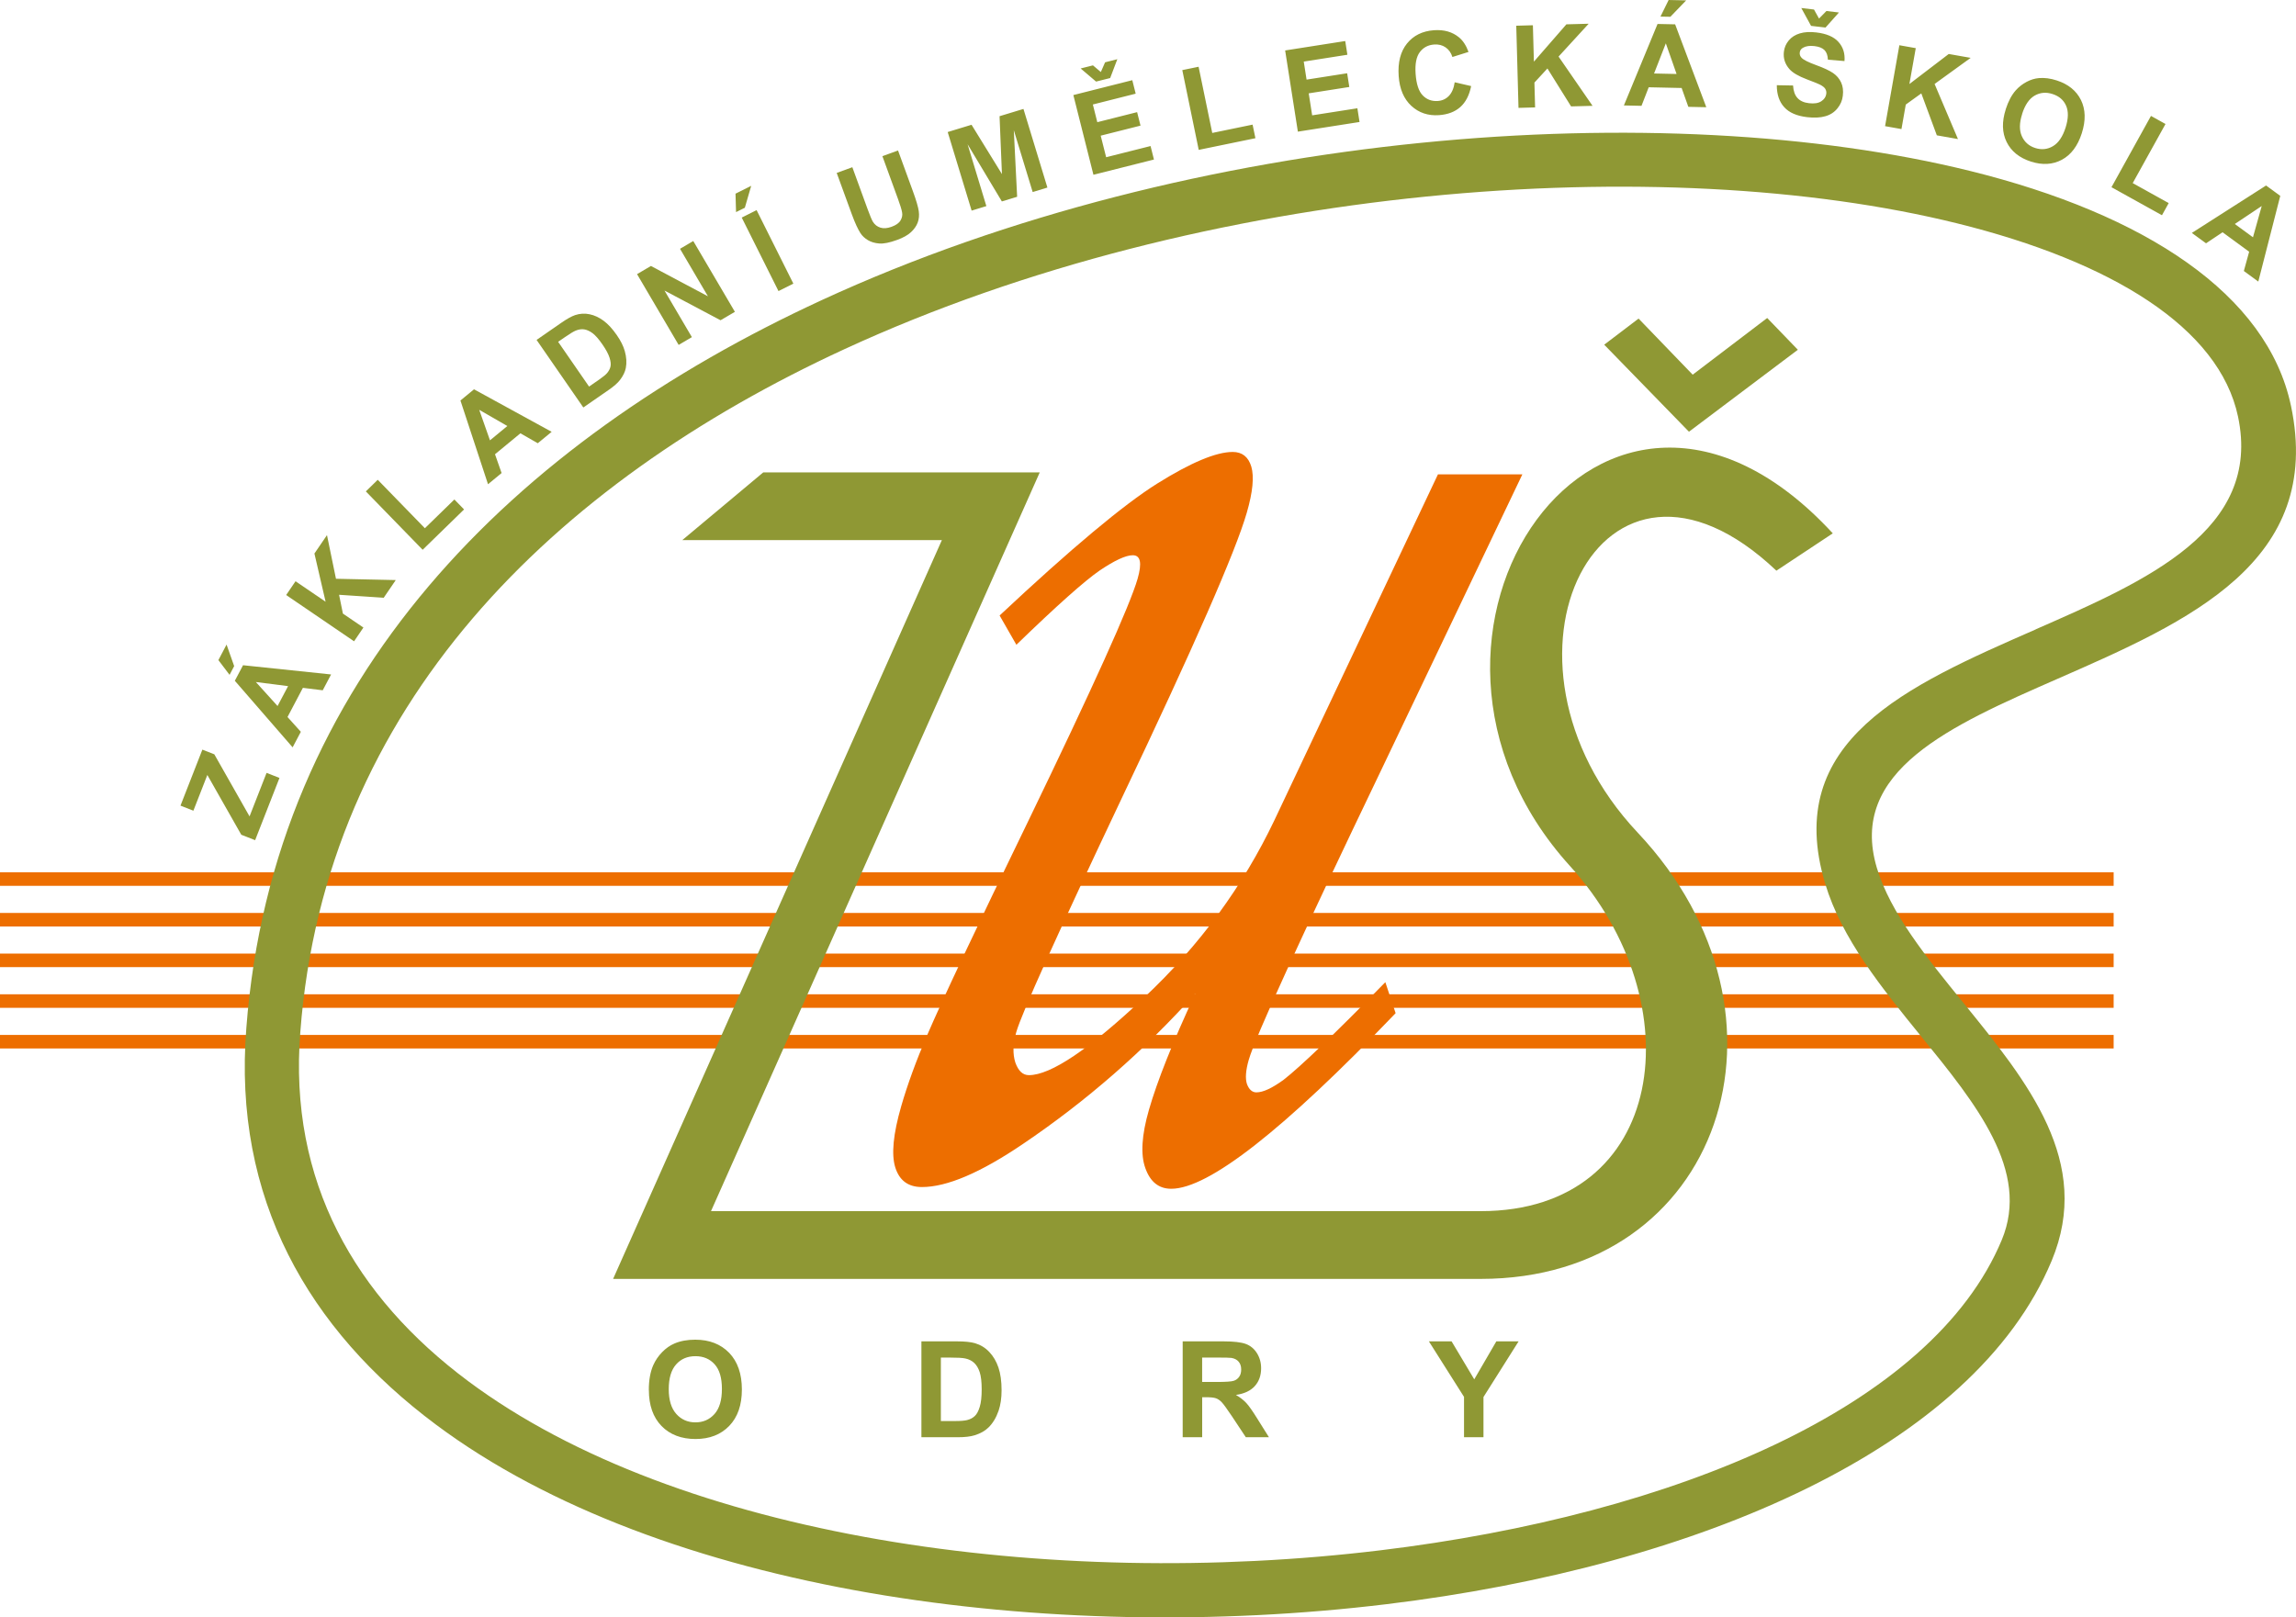 <svg width="176" height="124" viewBox="0 0 176 124" fill="none" xmlns="http://www.w3.org/2000/svg">
<g clip-path="url(#clip0_150_18)">
<path d="M162.022 66.878H0V67.916H162.022V66.878Z" fill="#ED6E00"/>
<path d="M162.022 69.995H0V71.032H162.022V69.995Z" fill="#ED6E00"/>
<path d="M162.022 73.111H0V74.148H162.022V73.111Z" fill="#ED6E00"/>
<path d="M162.022 76.231H0V77.269H162.022V76.231Z" fill="#ED6E00"/>
<path d="M162.022 79.347H0V80.385H162.022V79.347Z" fill="#ED6E00"/>
<path d="M112.225 110.192V107.098L109.532 102.841H111.272L113.009 105.753L114.702 102.841H116.409L113.716 107.109V110.192H112.228H112.225ZM92.146 105.954H93.245C93.956 105.954 94.399 105.925 94.579 105.862C94.755 105.804 94.894 105.698 94.993 105.551C95.096 105.404 95.143 105.217 95.143 104.997C95.143 104.748 95.077 104.55 94.945 104.396C94.814 104.242 94.627 104.147 94.388 104.11C94.267 104.092 93.905 104.084 93.308 104.084H92.15V105.954H92.146ZM90.659 110.192V102.841H93.784C94.568 102.841 95.14 102.907 95.495 103.039C95.854 103.171 96.136 103.406 96.349 103.743C96.561 104.081 96.671 104.466 96.671 104.902C96.671 105.456 96.51 105.91 96.188 106.269C95.865 106.629 95.381 106.856 94.74 106.948C95.059 107.135 95.323 107.34 95.532 107.564C95.74 107.787 96.019 108.187 96.374 108.759L97.272 110.192H95.499L94.436 108.587C94.055 108.018 93.795 107.659 93.652 107.509C93.513 107.362 93.362 107.259 93.205 107.204C93.047 107.149 92.795 107.124 92.454 107.124H92.153V110.192H90.666H90.659ZM72.122 104.084V108.95H73.225C73.636 108.95 73.936 108.924 74.119 108.88C74.361 108.821 74.559 108.719 74.716 108.572C74.874 108.429 75.002 108.191 75.101 107.864C75.204 107.534 75.251 107.087 75.251 106.519C75.251 105.95 75.2 105.518 75.101 105.21C75.002 104.906 74.863 104.671 74.683 104.499C74.504 104.33 74.277 104.213 73.998 104.154C73.793 104.106 73.386 104.084 72.785 104.084H72.122ZM70.635 102.841H73.339C73.951 102.841 74.416 102.889 74.735 102.981C75.163 103.109 75.534 103.333 75.838 103.659C76.145 103.982 76.376 104.378 76.537 104.851C76.695 105.32 76.776 105.899 76.776 106.588C76.776 107.193 76.699 107.714 76.549 108.154C76.365 108.689 76.105 109.122 75.764 109.452C75.508 109.705 75.16 109.899 74.724 110.038C74.398 110.141 73.962 110.192 73.416 110.192H70.631V102.841H70.635ZM51.263 106.511C51.263 107.344 51.457 107.974 51.842 108.407C52.227 108.836 52.714 109.052 53.308 109.052C53.901 109.052 54.385 108.84 54.77 108.411C55.151 107.982 55.338 107.344 55.338 106.489C55.338 105.635 55.154 105.016 54.781 104.601C54.411 104.187 53.92 103.978 53.308 103.978C52.696 103.978 52.201 104.187 51.828 104.609C51.454 105.03 51.263 105.661 51.263 106.508V106.511ZM49.735 106.563C49.735 105.815 49.849 105.184 50.072 104.675C50.237 104.301 50.468 103.963 50.758 103.666C51.047 103.369 51.362 103.149 51.707 103.003C52.165 102.808 52.692 102.713 53.293 102.713C54.378 102.713 55.242 103.05 55.895 103.721C56.543 104.396 56.869 105.331 56.869 106.53C56.869 107.729 56.547 108.649 55.902 109.32C55.257 109.991 54.392 110.328 53.315 110.328C52.238 110.328 51.351 109.994 50.706 109.327C50.061 108.66 49.739 107.74 49.739 106.566L49.735 106.563Z" fill="#8F9834"/>
<path d="M156.05 48.249C164.572 44.517 173.395 40.653 171.556 31.941C170.116 25.129 161.886 20.062 150.03 17.126C138.77 14.339 124.385 13.562 109.337 15.069C94.278 16.579 78.589 20.381 64.75 26.761C42.393 37.067 24.912 54.127 23.021 79.12V79.127C22.105 90.581 27.227 99.435 35.889 105.892C43.968 111.912 55.107 115.905 67.363 118.028C79.721 120.165 93.183 120.389 105.798 118.863C128.379 116.132 148.106 107.872 153.445 95.069C155.65 89.778 151.481 84.645 147.263 79.454C144.23 75.721 141.174 71.963 139.906 67.736C136.612 56.77 146.164 52.587 156.057 48.253M175.612 31.098C178.147 43.098 167.749 47.652 157.706 52.051C149.531 55.633 141.636 59.091 143.874 66.552C144.911 70.002 147.699 73.434 150.469 76.843C155.474 83.003 160.425 89.093 157.27 96.664C151.301 110.977 130.23 120.092 106.282 122.992C93.293 124.565 79.417 124.33 66.663 122.127C53.806 119.901 42.052 115.663 33.423 109.228C23.629 101.925 17.837 91.868 18.884 78.808C20.914 52.044 39.392 33.888 63.014 22.999C77.278 16.422 93.436 12.502 108.931 10.951C124.44 9.397 139.324 10.214 151.019 13.107C164.422 16.422 173.805 22.552 175.612 31.105V31.098Z" fill="#8F9834"/>
<path d="M172.702 18.192L173.373 15.795L171.31 17.173L172.702 18.192ZM173.109 21.587L172.002 20.777L172.409 19.3L170.372 17.808L169.104 18.654L168.016 17.859L173.706 14.222L174.794 15.017L173.109 21.591V21.587ZM161.857 14.35L164.883 8.887L165.997 9.507L163.483 14.039L166.242 15.571L165.726 16.502L161.849 14.35H161.857ZM155.009 8.741C154.789 9.419 154.781 9.987 154.983 10.438C155.185 10.889 155.525 11.193 156.009 11.347C156.493 11.501 156.947 11.457 157.368 11.208C157.79 10.959 158.112 10.486 158.336 9.789C158.555 9.1 158.57 8.539 158.376 8.103C158.185 7.666 157.837 7.369 157.335 7.208C156.837 7.047 156.379 7.091 155.961 7.333C155.544 7.578 155.225 8.044 155.005 8.737L155.009 8.741ZM153.748 8.378C153.946 7.765 154.203 7.281 154.518 6.926C154.752 6.662 155.027 6.449 155.342 6.28C155.657 6.112 155.972 6.016 156.291 5.987C156.716 5.95 157.174 6.009 157.661 6.167C158.544 6.453 159.164 6.955 159.519 7.674C159.871 8.396 159.893 9.243 159.578 10.222C159.266 11.193 158.757 11.868 158.057 12.246C157.354 12.623 156.562 12.671 155.683 12.389C154.792 12.103 154.17 11.6 153.818 10.885C153.466 10.171 153.444 9.335 153.752 8.378H153.748ZM144.5 9.672L145.596 3.468L146.853 3.692L146.365 6.442L149.381 4.139L151.063 4.436L148.296 6.438L150.088 10.662L148.468 10.376L147.278 7.16L146.087 8.018L145.757 9.896L144.5 9.672ZM138.081 0.616L139.052 0.73L139.437 1.423L140.005 0.843L140.965 0.957L139.935 2.112L138.828 1.984L138.081 0.62V0.616ZM136.201 6.533L137.447 6.555C137.473 6.977 137.586 7.296 137.788 7.516C137.989 7.736 138.283 7.868 138.667 7.912C139.07 7.96 139.389 7.912 139.613 7.762C139.84 7.615 139.964 7.424 139.994 7.193C140.012 7.043 139.983 6.915 139.909 6.801C139.836 6.687 139.693 6.581 139.488 6.478C139.349 6.409 139.023 6.28 138.513 6.086C137.858 5.837 137.41 5.577 137.169 5.298C136.828 4.909 136.685 4.466 136.744 3.967C136.78 3.648 136.905 3.358 137.117 3.102C137.33 2.845 137.616 2.665 137.971 2.559C138.326 2.453 138.744 2.427 139.224 2.486C140.005 2.577 140.576 2.819 140.928 3.215C141.283 3.611 141.437 4.099 141.39 4.682L140.118 4.576C140.104 4.246 140.016 4 139.854 3.839C139.693 3.677 139.437 3.575 139.085 3.534C138.722 3.49 138.425 3.534 138.206 3.663C138.063 3.743 137.978 3.868 137.96 4.029C137.942 4.18 137.989 4.312 138.103 4.433C138.246 4.587 138.616 4.774 139.21 4.99C139.807 5.206 140.239 5.412 140.514 5.599C140.789 5.789 140.994 6.027 141.129 6.317C141.265 6.607 141.309 6.948 141.261 7.344C141.221 7.703 141.082 8.026 140.844 8.315C140.609 8.605 140.298 8.807 139.917 8.913C139.536 9.023 139.07 9.045 138.528 8.983C137.737 8.891 137.15 8.638 136.773 8.22C136.392 7.806 136.201 7.245 136.201 6.537V6.533ZM127.283 1.272L127.91 0L129.254 0.029L128.042 1.287L127.287 1.272H127.283ZM128.518 5.672L127.694 3.322L126.792 5.635L128.518 5.672ZM130.793 8.22L129.419 8.191L128.906 6.746L126.382 6.691L125.829 8.114L124.48 8.084L127.06 1.837L128.408 1.866L130.797 8.22H130.793ZM116.401 8.271L116.229 1.972L117.504 1.936L117.581 4.726L120.072 1.866L121.78 1.819L119.472 4.337L122.077 8.114L120.432 8.158L118.618 5.25L117.621 6.332L117.673 8.235L116.397 8.271H116.401ZM111.517 6.31L112.77 6.599C112.631 7.303 112.352 7.839 111.938 8.209C111.524 8.576 110.978 8.781 110.304 8.829C109.469 8.887 108.765 8.649 108.186 8.117C107.611 7.586 107.285 6.823 107.216 5.833C107.142 4.788 107.355 3.956 107.853 3.336C108.351 2.72 109.04 2.379 109.923 2.317C110.693 2.262 111.334 2.445 111.843 2.867C112.147 3.116 112.389 3.487 112.569 3.982L111.334 4.37C111.235 4.051 111.063 3.806 110.814 3.633C110.564 3.461 110.271 3.388 109.934 3.413C109.469 3.446 109.102 3.641 108.835 3.996C108.568 4.352 108.461 4.902 108.513 5.65C108.568 6.442 108.751 6.999 109.059 7.314C109.37 7.633 109.751 7.773 110.209 7.743C110.546 7.721 110.832 7.593 111.059 7.358C111.286 7.127 111.44 6.779 111.51 6.31H111.517ZM99.488 10.094L98.513 3.868L103.119 3.146L103.284 4.198L99.939 4.722L100.155 6.104L103.266 5.617L103.431 6.669L100.32 7.157L100.584 8.843L104.05 8.301L104.215 9.353L99.488 10.094ZM91.889 11.494L90.629 5.375L91.878 5.118L92.926 10.193L96.018 9.555L96.234 10.596L91.893 11.49L91.889 11.494ZM82.835 5.25L83.781 5.012L84.385 5.522L84.711 4.777L85.649 4.539L85.1 5.984L84.019 6.255L82.835 5.247V5.25ZM83.817 13.397L82.278 7.289L86.796 6.148L87.056 7.182L83.773 8.011L84.114 9.368L87.166 8.598L87.426 9.632L84.374 10.402L84.792 12.055L88.196 11.197L88.456 12.231L83.817 13.4V13.397ZM74.481 16.15L72.646 10.123L74.474 9.566L76.804 13.346L76.621 8.909L78.453 8.352L80.289 14.38L79.16 14.724L77.713 9.98L77.969 15.087L76.797 15.443L74.17 11.058L75.61 15.802L74.481 16.147V16.15ZM64.138 13.258L65.336 12.821L66.505 16.029C66.692 16.539 66.827 16.862 66.912 17.001C67.051 17.225 67.241 17.375 67.487 17.452C67.732 17.529 68.018 17.507 68.348 17.386C68.681 17.265 68.912 17.104 69.029 16.902C69.15 16.7 69.191 16.495 69.15 16.279C69.11 16.062 69.007 15.721 68.835 15.252L67.641 11.974L68.839 11.538L69.975 14.651C70.235 15.362 70.385 15.875 70.429 16.194C70.473 16.51 70.444 16.803 70.345 17.067C70.246 17.331 70.074 17.576 69.828 17.804C69.583 18.031 69.227 18.229 68.758 18.398C68.194 18.603 67.743 18.695 67.406 18.669C67.069 18.643 66.776 18.559 66.531 18.413C66.285 18.266 66.094 18.086 65.959 17.877C65.757 17.566 65.534 17.078 65.292 16.418L64.138 13.258ZM56.422 16.264L56.381 14.849L57.583 14.248L57.096 15.927L56.418 16.264H56.422ZM59.675 22.317L56.858 16.682L57.997 16.11L60.815 21.745L59.675 22.317ZM52.025 26.449L48.833 21.019L49.896 20.392L54.267 22.717L52.127 19.076L53.142 18.479L56.334 23.908L55.234 24.554L50.937 22.277L53.036 25.848L52.021 26.445L52.025 26.449ZM42.784 26.207L45.155 29.639L45.932 29.1C46.221 28.898 46.419 28.737 46.525 28.616C46.664 28.455 46.756 28.286 46.796 28.11C46.837 27.93 46.815 27.703 46.723 27.421C46.635 27.138 46.448 26.797 46.173 26.398C45.895 25.998 45.649 25.716 45.43 25.551C45.21 25.386 44.997 25.287 44.788 25.254C44.58 25.221 44.363 25.254 44.136 25.346C43.968 25.412 43.671 25.595 43.246 25.888L42.777 26.211L42.784 26.207ZM41.132 26.061L43.037 24.741C43.466 24.444 43.817 24.249 44.089 24.158C44.451 24.037 44.821 24.015 45.199 24.095C45.572 24.172 45.932 24.341 46.272 24.594C46.613 24.847 46.954 25.217 47.287 25.701C47.584 26.127 47.782 26.53 47.892 26.915C48.024 27.38 48.049 27.813 47.972 28.213C47.914 28.513 47.764 28.821 47.525 29.133C47.346 29.368 47.064 29.613 46.679 29.881L44.715 31.241L41.132 26.061ZM38.893 32.664L36.735 31.421L37.559 33.76L38.889 32.664H38.893ZM42.282 33.111L41.223 33.983L39.893 33.221L37.944 34.827L38.45 36.268L37.409 37.126L35.295 30.706L36.336 29.848L42.286 33.107L42.282 33.111ZM32.4 42.152L28.044 37.675L28.956 36.785L32.569 40.499L34.83 38.295L35.573 39.058L32.397 42.152H32.4ZM27.139 49.166L21.936 45.62L22.654 44.565L24.959 46.134L24.102 42.438L25.065 41.027L25.754 44.374L30.338 44.473L29.411 45.833L25.992 45.602L26.285 47.043L27.857 48.114L27.139 49.17V49.166ZM17.598 51.74L16.741 50.61L17.367 49.419L17.95 51.069L17.598 51.74ZM22.083 52.605L19.613 52.29L21.276 54.13L22.083 52.605ZM25.38 51.71L24.739 52.924L23.218 52.737L22.039 54.973L23.061 56.106L22.431 57.298L18.001 52.194L18.631 51.003L25.377 51.71H25.38ZM19.562 64.418L18.496 64L15.894 59.417L14.824 62.156L13.835 61.767L15.513 57.474L16.429 57.833L19.129 62.592L20.434 59.256L21.423 59.644L19.558 64.414L19.562 64.418Z" fill="#8F9834"/>
<path fill-rule="evenodd" clip-rule="evenodd" d="M58.507 36.216H79.703L54.502 92.858H113.5C127.771 92.858 129.885 76.909 120.348 66.398C104.318 48.733 122.846 21.764 140.492 40.891L136.169 43.754C122.747 31.021 113.02 50.537 125.543 63.842C138.737 77.862 131.907 98.053 113.5 98.053H46.998L72.199 41.411H52.3L58.51 36.216H58.507Z" fill="#8F9834"/>
<path fill-rule="evenodd" clip-rule="evenodd" d="M122.971 26.427L125.605 24.425L129.753 28.726L135.465 24.381L137.814 26.816L129.467 33.1L122.971 26.427Z" fill="#8F9834"/>
<path d="M110.234 36.367H116.698L105.937 58.915C99.656 72.004 96.242 79.461 95.721 81.265C95.487 82.079 95.447 82.695 95.586 83.113C95.743 83.531 95.985 83.751 96.308 83.751C96.828 83.751 97.524 83.421 98.4 82.783C99.668 81.793 102.276 79.307 106.193 75.303L106.981 77.679C98.371 86.654 92.636 91.142 89.782 91.142C88.829 91.142 88.17 90.614 87.796 89.558C87.419 88.524 87.514 87.028 88.071 85.093C88.712 82.871 89.892 79.901 91.625 76.183C87.69 80.561 83.293 84.411 78.409 87.71C75.163 89.91 72.591 91.01 70.671 91.01C69.612 91.01 68.945 90.504 68.63 89.514C68.318 88.524 68.461 86.962 69.084 84.807C69.568 83.135 70.227 81.331 71.059 79.395C72.231 76.667 74.796 71.234 78.772 63.05C83.795 52.667 86.605 46.442 87.203 44.374C87.551 43.164 87.43 42.57 86.832 42.57C86.294 42.57 85.444 42.966 84.301 43.736C83.15 44.528 81.021 46.42 77.911 49.434L76.625 47.19C82.117 42.042 86.147 38.676 88.712 37.071C91.281 35.465 93.219 34.651 94.494 34.651C95.216 34.651 95.692 35.025 95.919 35.773C96.143 36.543 96.037 37.709 95.571 39.314C94.714 42.284 91.515 49.587 85.975 61.225C81.018 71.696 78.328 77.657 77.903 79.131C77.643 80.033 77.621 80.803 77.83 81.463C78.061 82.101 78.394 82.431 78.871 82.431C80.545 82.431 83.495 80.451 87.716 76.469C91.951 72.488 95.271 67.956 97.685 62.896L110.227 36.367H110.234Z" fill="#ED6E00"/>
</g>
<defs>
<clipPath id="clip0_150_18">
<rect width="176" height="124" fill="white"/>
</clipPath>
</defs>
</svg>

